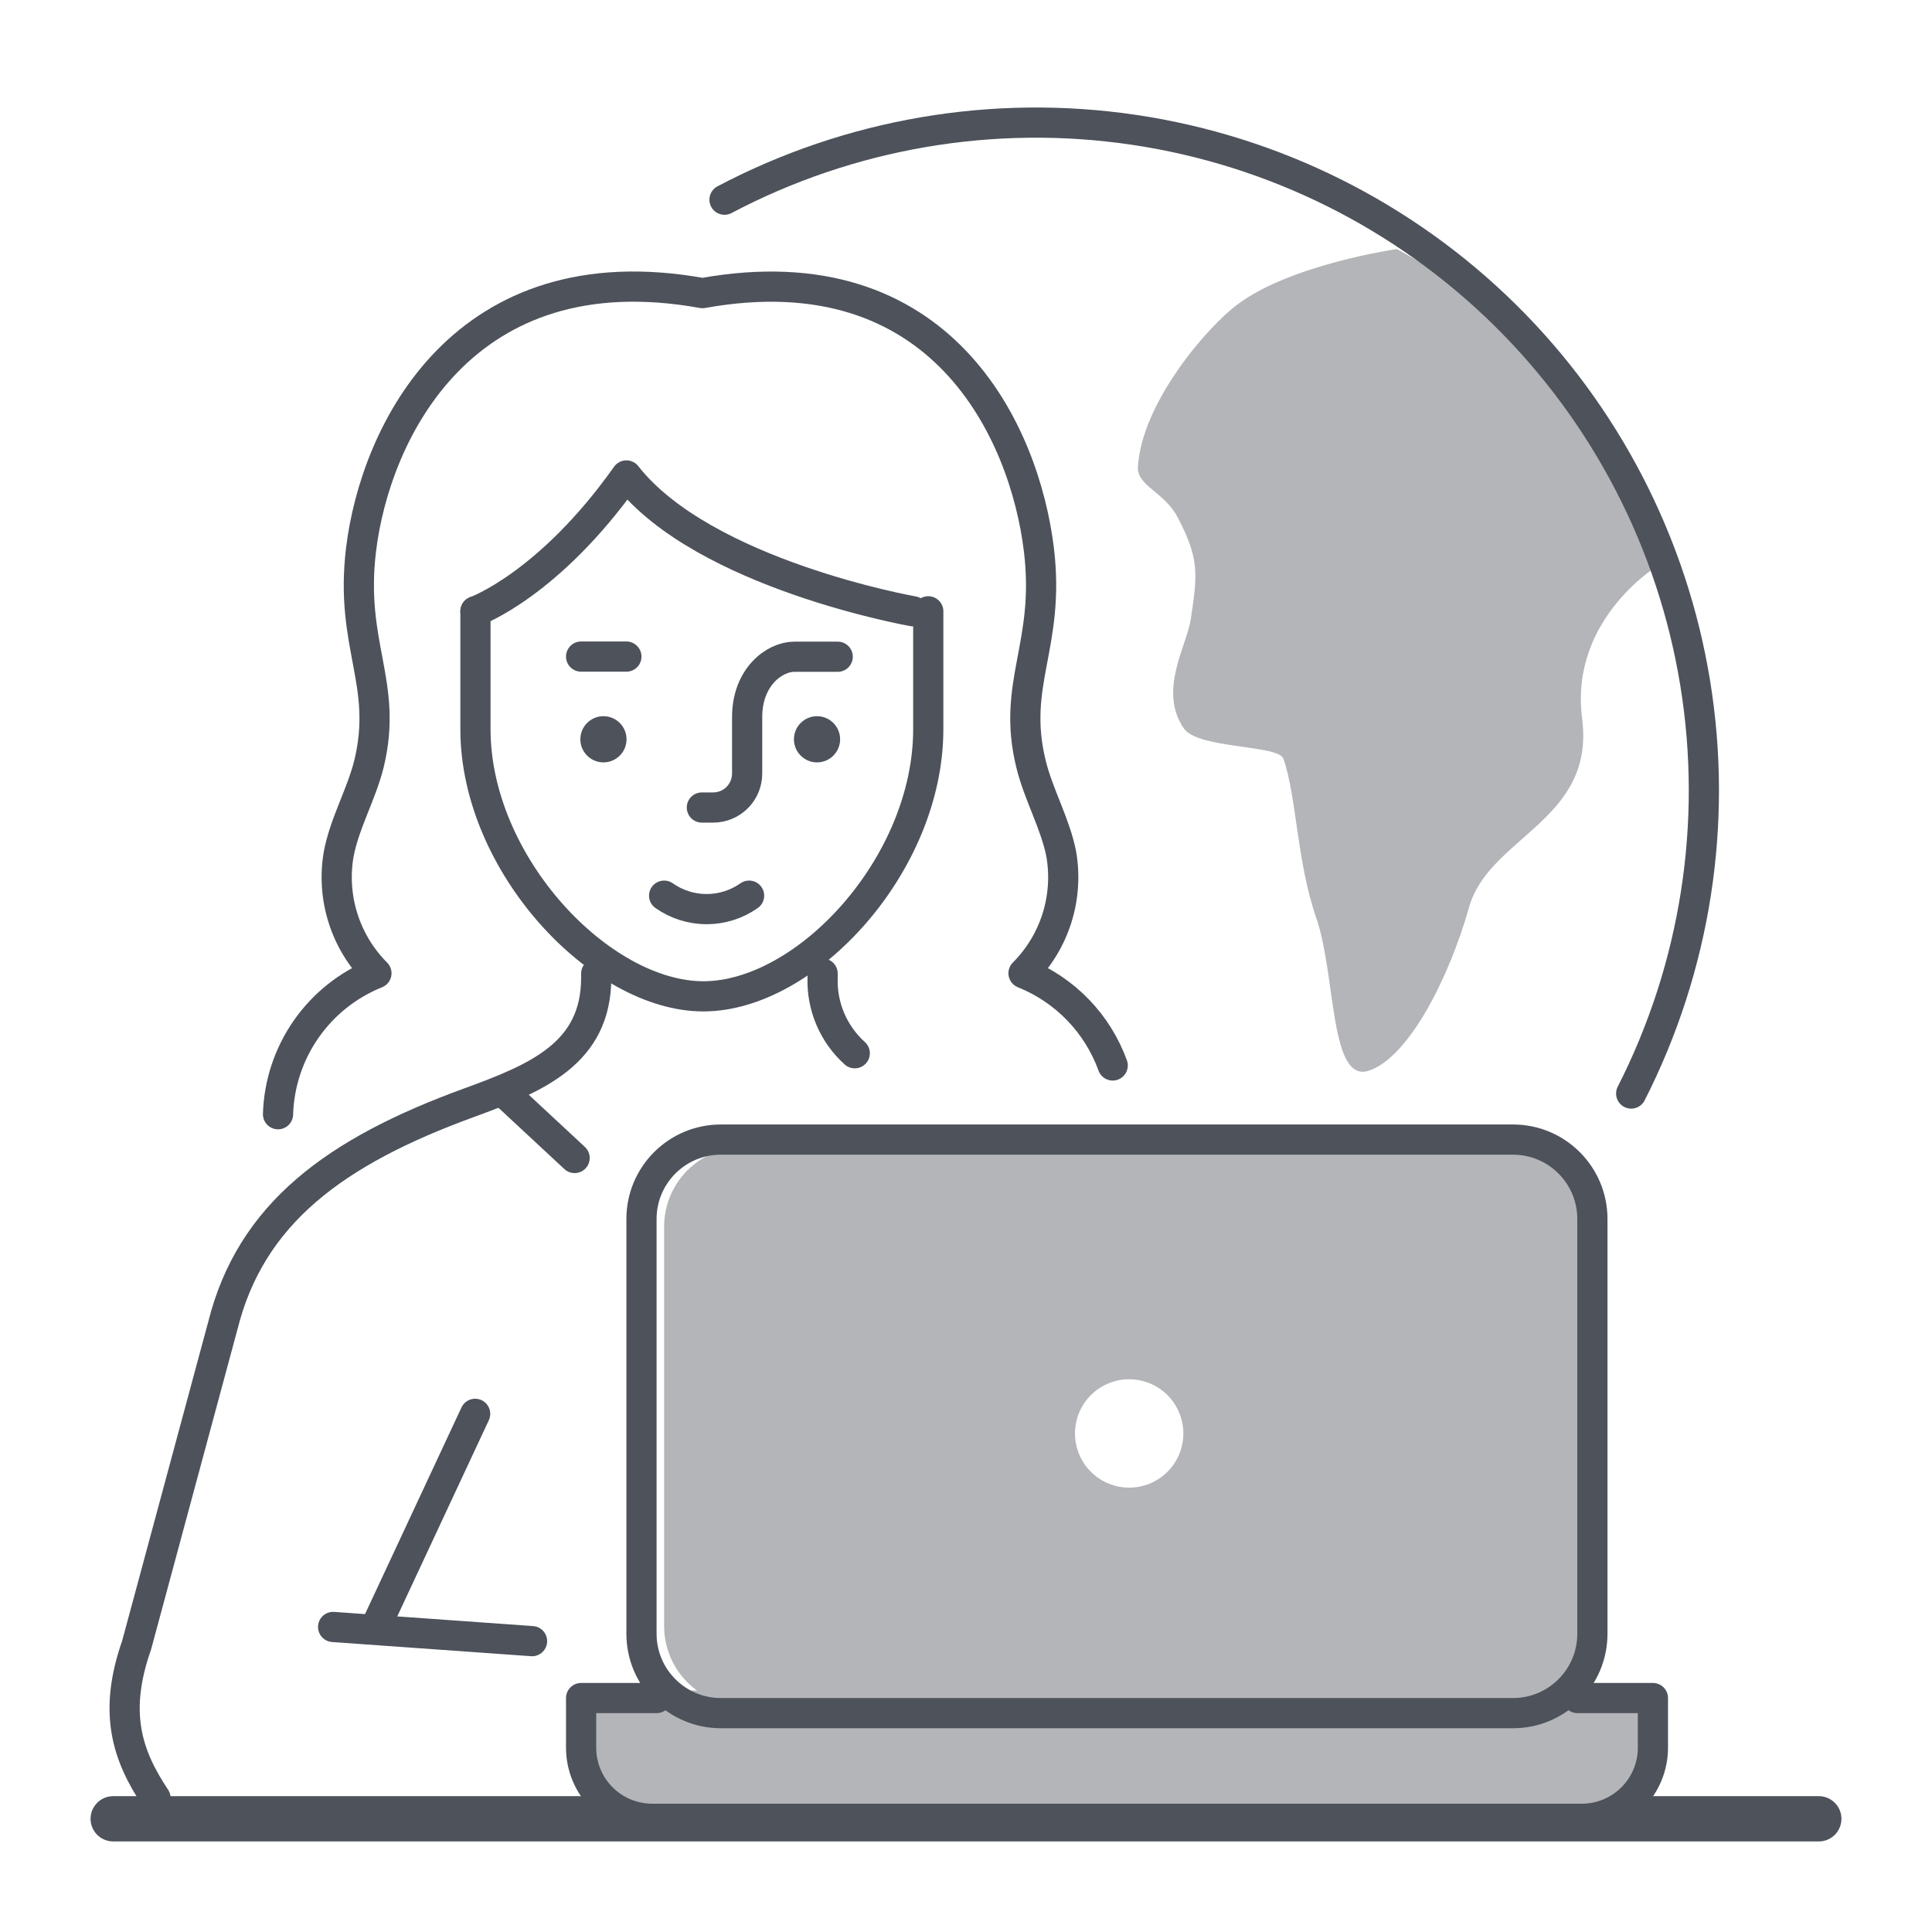 <?xml version="1.0" encoding="utf-8"?>
<svg xmlns="http://www.w3.org/2000/svg" fill="none" height="128" viewBox="0 0 128 128" width="128">
<path d="M92.55 16.5C92.55 16.5 85.55 17.5 82 20.16C80 21.63 75.63 26.7 75.39 30.94C75.32 32.19 77.14 32.59 78.02 34.27C79.49 37.07 79.33 38.06 78.89 41.04C78.63 42.77 76.71 45.78 78.44 48.27C79.38 49.62 84.72 49.34 85.03 50.27C85.91 52.79 85.9 57.04 87.21 60.83C88.52 64.62 88.08 71.83 90.71 70.93C93.34 70.03 96 64.81 97.33 60.11C98.66 55.41 105.69 54.38 104.82 47.61C103.95 40.84 110.11 37.29 110.11 37.29C108.49 28.55 102.2 21.81 92.55 16.5Z" fill="#B3B5B9"/>
<path d="M48 13.23C56.312 8.848 65.803 7.225 75.098 8.597C84.394 9.969 93.011 14.265 99.703 20.861C106.394 27.458 110.812 36.013 112.316 45.288C113.82 54.563 112.333 64.076 108.07 72.45" stroke="#4D525B" stroke-linecap="round" stroke-linejoin="round" stroke-width="2"/>
<path d="M7.5 120.5H120.5" stroke="#4D525B" stroke-linecap="round" stroke-linejoin="round" stroke-width="3"/>
<path d="M39.5 64.5V64.78C39.5 69.78 35.6 71.41 31.07 73.06C22.18 76.3 16.61 80.42 14.76 87.84L9.05 109C7.48 113.47 8.42 116.3 10.3 119.12" stroke="#4D525B" stroke-linecap="round" stroke-linejoin="round" stroke-width="2"/>
<path d="M54.5 64.5V64.78C54.469 65.718 54.644 66.652 55.012 67.516C55.38 68.379 55.932 69.152 56.63 69.78" stroke="#4D525B" stroke-linecap="round" stroke-linejoin="round" stroke-width="2"/>
<path d="M35.25 108.73L22.07 107.79" stroke="#4D525B" stroke-linecap="round" stroke-linejoin="round" stroke-width="2"/>
<path d="M99.74 76H49.26C47.865 76 46.527 76.554 45.541 77.541C44.554 78.527 44 79.865 44 81.26V107.74C44 109.135 44.554 110.473 45.541 111.459C46.527 112.446 47.865 113 49.26 113H99.74C101.135 113 102.473 112.446 103.459 111.459C104.446 110.473 105 109.135 105 107.74V81.26C105 79.865 104.446 78.527 103.459 77.541C102.473 76.554 101.135 76 99.74 76ZM74.81 98.56C74.099 98.56 73.403 98.349 72.812 97.953C72.221 97.557 71.761 96.995 71.49 96.337C71.22 95.679 71.15 94.956 71.291 94.258C71.432 93.561 71.777 92.922 72.282 92.421C72.787 91.92 73.43 91.581 74.128 91.445C74.827 91.31 75.549 91.386 76.205 91.662C76.86 91.938 77.419 92.403 77.81 92.997C78.201 93.592 78.406 94.289 78.4 95C78.392 95.947 78.01 96.852 77.338 97.519C76.666 98.186 75.757 98.56 74.81 98.56Z" fill="#B3B5B9"/>
<path d="M39 112V115.8C39 116.352 39.109 116.898 39.32 117.407C39.531 117.917 39.84 118.38 40.23 118.77C40.62 119.16 41.083 119.469 41.593 119.68C42.102 119.891 42.648 120 43.2 120H104.8C105.914 120 106.982 119.558 107.77 118.77C108.558 117.982 109 116.914 109 115.8V112H39Z" fill="#B3B5B9"/>
<path d="M100.24 75.5H47.76C44.855 75.5 42.5 77.855 42.5 80.76V108.24C42.5 111.145 44.855 113.5 47.76 113.5H100.24C103.145 113.5 105.5 111.145 105.5 108.24V80.76C105.5 77.855 103.145 75.5 100.24 75.5Z" stroke="#4D525B" stroke-linecap="round" stroke-linejoin="round" stroke-width="2"/>
<path d="M43.5 112.5H38.5V115.79C38.5 116.409 38.622 117.021 38.858 117.592C39.095 118.164 39.442 118.683 39.88 119.12C40.317 119.558 40.836 119.905 41.408 120.141C41.979 120.378 42.592 120.5 43.21 120.5H104.8C106.049 120.5 107.247 120.004 108.13 119.12C109.014 118.237 109.51 117.039 109.51 115.79V112.5H104.51" stroke="#4D525B" stroke-linecap="round" stroke-linejoin="round" stroke-width="2"/>
<path d="M33.66 72.62L38.07 76.72" stroke="#4D525B" stroke-linecap="round" stroke-linejoin="round" stroke-width="2"/>
<path d="M31.5 40.5C31.5 40.5 36.36 38.76 41.5 31.5C46.65 38.07 60.5 40.5 60.5 40.5" stroke="#4D525B" stroke-linecap="round" stroke-linejoin="round" stroke-width="2"/>
<path d="M61.5 40.5V48.31C61.5 57.31 53.4 66.01 46.6 66.01C39.8 66.01 31.5 57.27 31.5 48.31V40.5" stroke="#4D525B" stroke-linecap="round" stroke-linejoin="round" stroke-width="2"/>
<path d="M46.5 53.5H47.25C47.847 53.5 48.419 53.263 48.841 52.841C49.263 52.419 49.5 51.847 49.5 51.25V47.51C49.5 44.85 51.31 43.51 52.63 43.51H55.5" stroke="#4D525B" stroke-linecap="round" stroke-linejoin="round" stroke-width="2"/>
<path d="M41.5 43.5H38.5" stroke="#4D525B" stroke-linecap="round" stroke-linejoin="round" stroke-width="2"/>
<path d="M39.98 50.51C40.825 50.51 41.51 49.825 41.51 48.98C41.51 48.135 40.825 47.45 39.98 47.45C39.135 47.45 38.45 48.135 38.45 48.98C38.45 49.825 39.135 50.51 39.98 50.51Z" fill="#4D525B"/>
<path d="M54.13 50.51C54.975 50.51 55.66 49.825 55.66 48.98C55.66 48.135 54.975 47.45 54.13 47.45C53.285 47.45 52.6 48.135 52.6 48.98C52.6 49.825 53.285 50.51 54.13 50.51Z" fill="#4D525B"/>
<path d="M44 59.34C44.824 59.92 45.807 60.232 46.815 60.232C47.823 60.232 48.806 59.92 49.63 59.34" stroke="#4D525B" stroke-linecap="round" stroke-linejoin="round" stroke-width="2"/>
<path d="M24.89 107.79L31.48 93.67" stroke="#4D525B" stroke-linecap="round" stroke-linejoin="round" stroke-width="2"/>
<path d="M73.72 70.59C73.221 69.213 72.436 67.957 71.418 66.904C70.399 65.851 69.17 65.025 67.81 64.48C68.829 63.46 69.588 62.21 70.023 60.835C70.458 59.46 70.557 58.001 70.31 56.58C69.92 54.58 68.81 52.66 68.31 50.63C66.99 45.27 69.6 42.79 68.83 36.42C67.89 28.65 62.4 16.56 46.54 19.42C30.68 16.55 24.86 28.64 23.92 36.42C23.15 42.79 25.75 45.27 24.44 50.63C23.94 52.63 22.83 54.53 22.44 56.58C22.193 58.001 22.292 59.46 22.727 60.835C23.162 62.21 23.921 63.46 24.94 64.48C23.062 65.234 21.446 66.519 20.288 68.178C19.13 69.837 18.48 71.798 18.42 73.82" stroke="#4D525B" stroke-linecap="round" stroke-linejoin="round" stroke-width="2"/>
</svg>